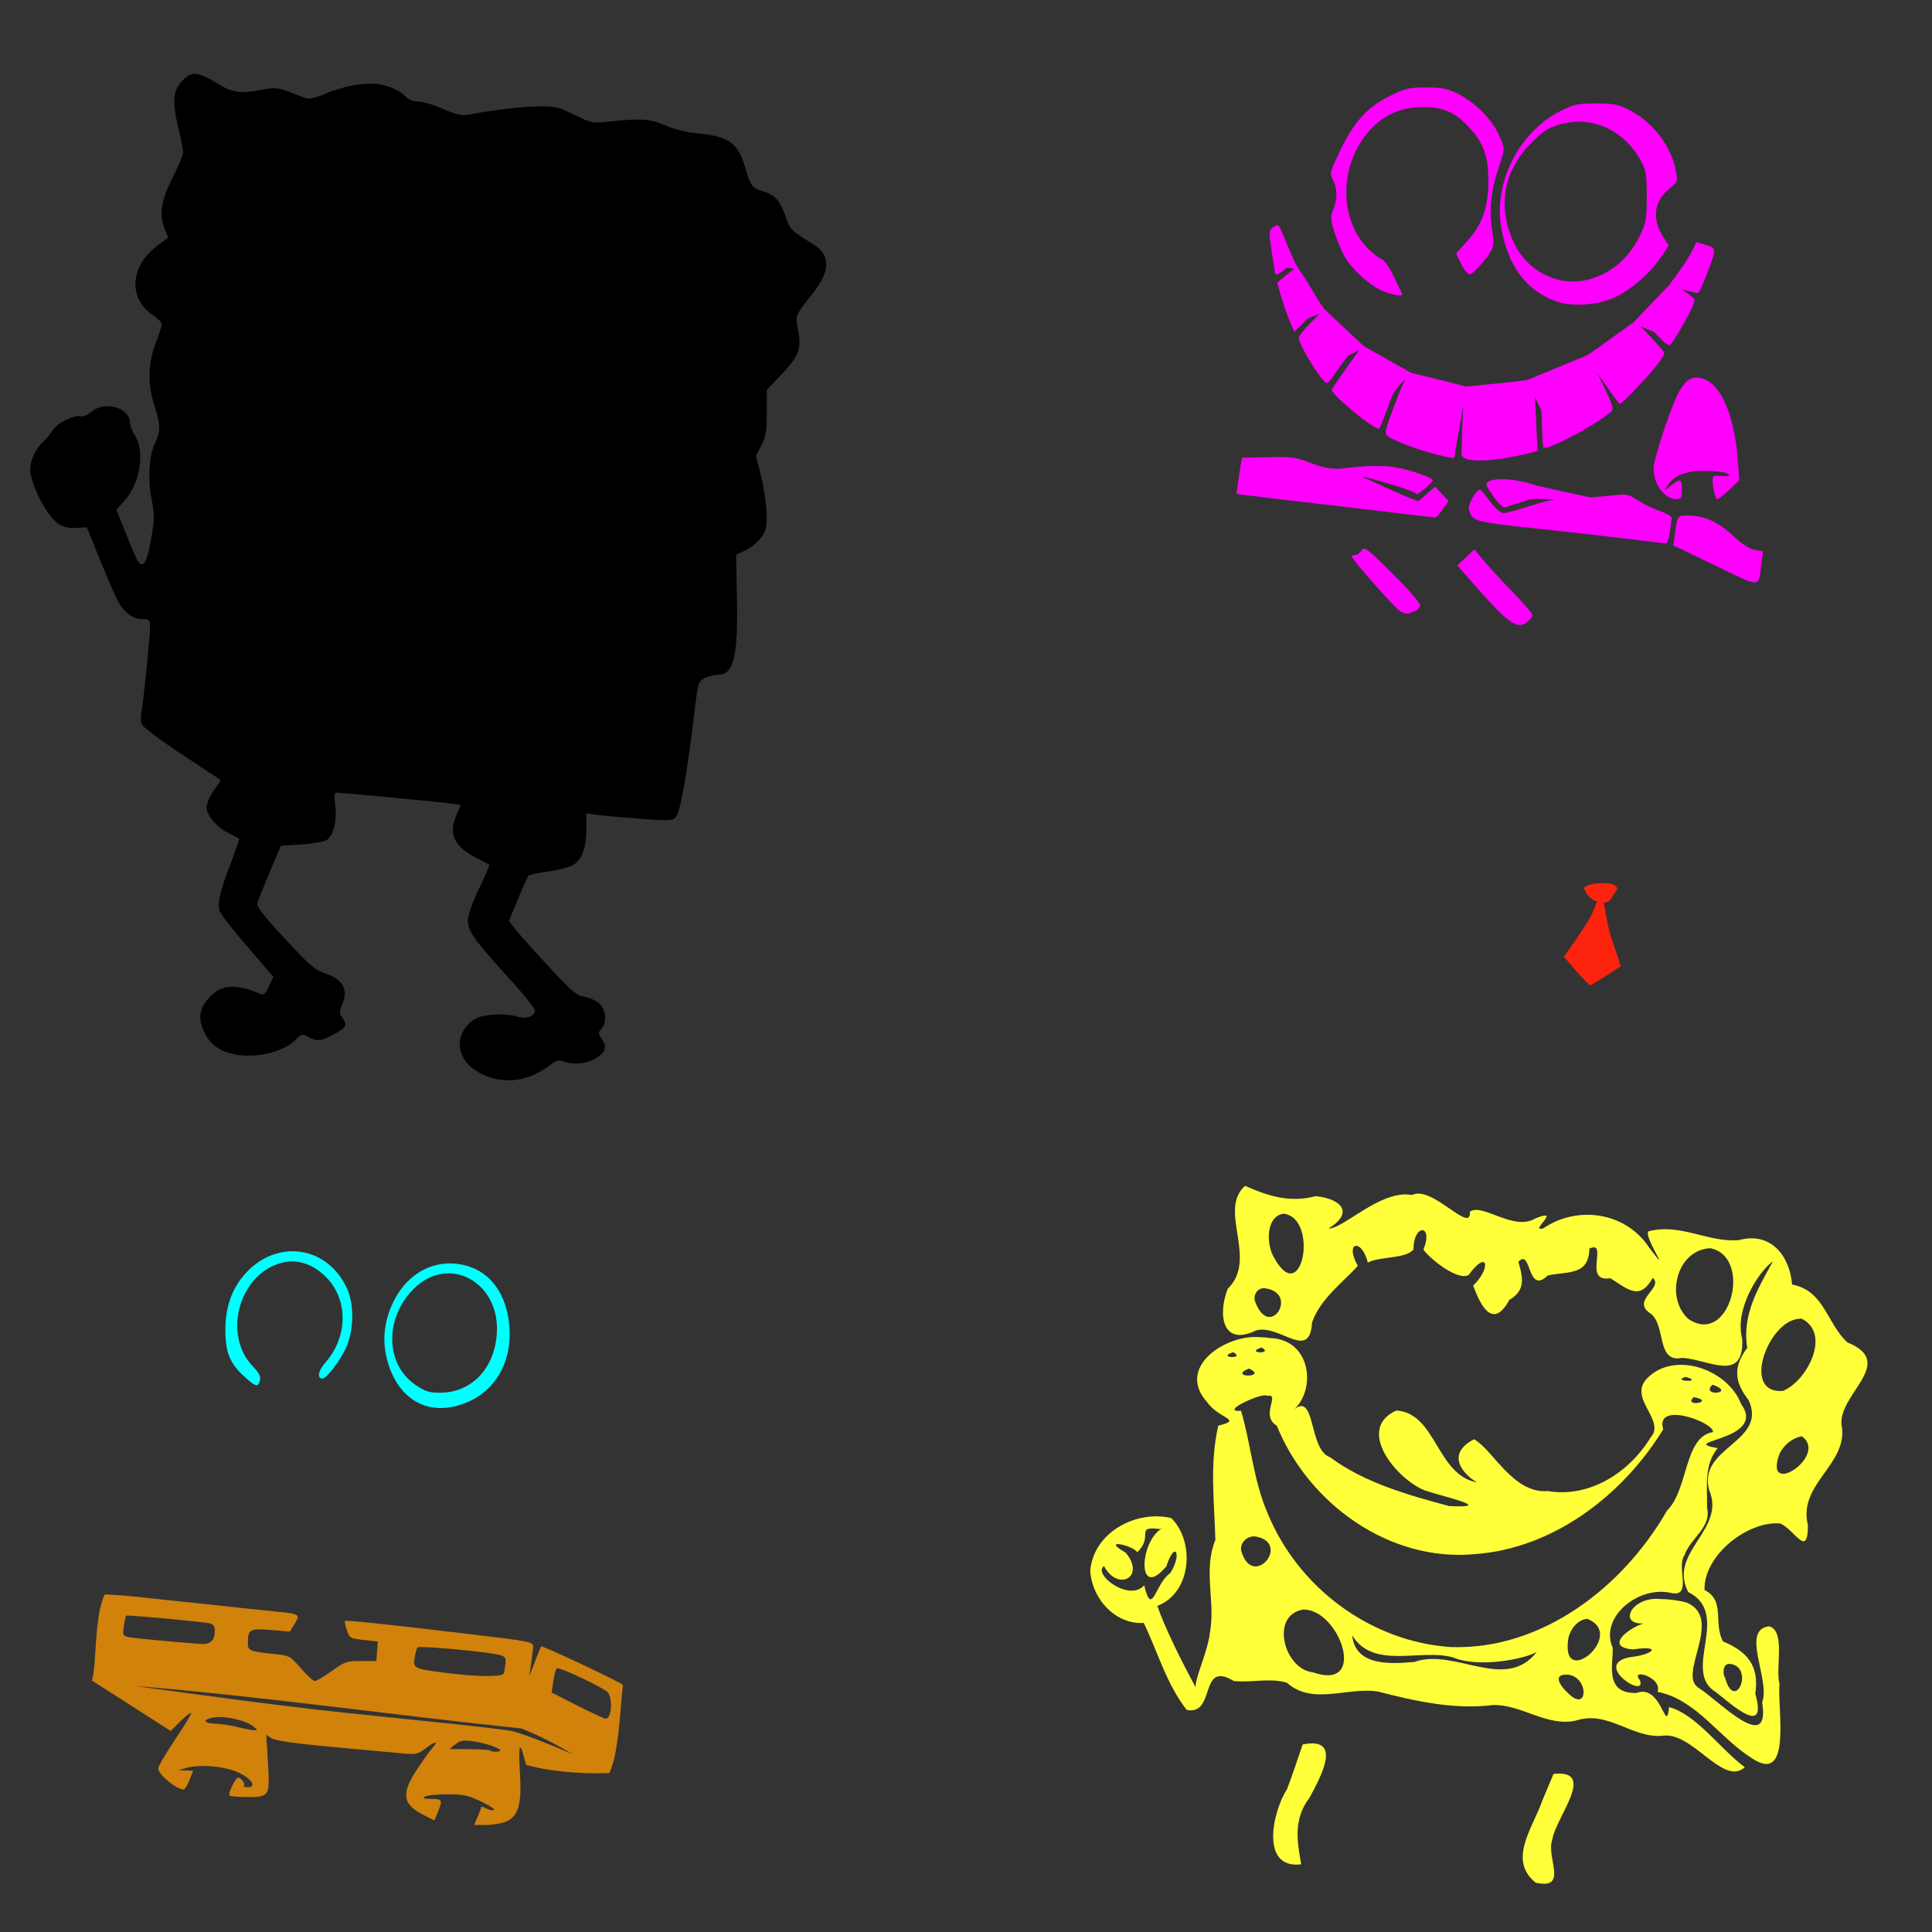<?xml version="1.0" encoding="UTF-8" standalone="no"?>
<!-- Created with Inkscape (http://www.inkscape.org/) -->

<svg
   xmlns:dc="http://purl.org/dc/elements/1.1/"
   xmlns:cc="http://creativecommons.org/ns#"
   xmlns:rdf="http://www.w3.org/1999/02/22-rdf-syntax-ns#"
   xmlns:svg="http://www.w3.org/2000/svg"
   xmlns="http://www.w3.org/2000/svg"
   xmlns:sodipodi="http://sodipodi.sourceforge.net/DTD/sodipodi-0.dtd"
   xmlns:inkscape="http://www.inkscape.org/namespaces/inkscape"
   width="1080"
   height="1080"
   id="svg2"
   version="1.1"
   inkscape:version="0.47 r22583"
   sodipodi:docname="SpongeBobJump.svg">
  <rect width="100%" height="100%" fill="#333333" stroke="none"/>
  <defs
     id="defs4">
    <inkscape:perspective
       sodipodi:type="inkscape:persp3d"
       inkscape:vp_x="0 : 526.18109 : 1"
       inkscape:vp_y="0 : 1000 : 0"
       inkscape:vp_z="744.09448 : 526.18109 : 1"
       inkscape:persp3d-origin="372.04724 : 350.78739 : 1"
       id="perspective10" />
    <inkscape:perspective
       id="perspective2820"
       inkscape:persp3d-origin="0.5 : 0.33333333 : 1"
       inkscape:vp_z="1 : 0.5 : 1"
       inkscape:vp_y="0 : 1000 : 0"
       inkscape:vp_x="0 : 0.5 : 1"
       sodipodi:type="inkscape:persp3d" />
    <inkscape:perspective
       id="perspective3535"
       inkscape:persp3d-origin="0.5 : 0.33333333 : 1"
       inkscape:vp_z="1 : 0.5 : 1"
       inkscape:vp_y="0 : 1000 : 0"
       inkscape:vp_x="0 : 0.5 : 1"
       sodipodi:type="inkscape:persp3d" />
    <inkscape:perspective
       id="perspective3557"
       inkscape:persp3d-origin="0.5 : 0.33333333 : 1"
       inkscape:vp_z="1 : 0.5 : 1"
       inkscape:vp_y="0 : 1000 : 0"
       inkscape:vp_x="0 : 0.5 : 1"
       sodipodi:type="inkscape:persp3d" />
    <inkscape:perspective
       id="perspective3557-4"
       inkscape:persp3d-origin="0.5 : 0.33333333 : 1"
       inkscape:vp_z="1 : 0.5 : 1"
       inkscape:vp_y="0 : 1000 : 0"
       inkscape:vp_x="0 : 0.5 : 1"
       sodipodi:type="inkscape:persp3d" />
    <inkscape:perspective
       id="perspective3557-9"
       inkscape:persp3d-origin="0.5 : 0.33333333 : 1"
       inkscape:vp_z="1 : 0.5 : 1"
       inkscape:vp_y="0 : 1000 : 0"
       inkscape:vp_x="0 : 0.5 : 1"
       sodipodi:type="inkscape:persp3d" />
    <inkscape:perspective
       id="perspective3557-8"
       inkscape:persp3d-origin="0.5 : 0.33333333 : 1"
       inkscape:vp_z="1 : 0.5 : 1"
       inkscape:vp_y="0 : 1000 : 0"
       inkscape:vp_x="0 : 0.5 : 1"
       sodipodi:type="inkscape:persp3d" />
    <inkscape:perspective
       id="perspective3557-2"
       inkscape:persp3d-origin="0.5 : 0.33333333 : 1"
       inkscape:vp_z="1 : 0.5 : 1"
       inkscape:vp_y="0 : 1000 : 0"
       inkscape:vp_x="0 : 0.5 : 1"
       sodipodi:type="inkscape:persp3d" />
    <inkscape:perspective
       id="perspective3615"
       inkscape:persp3d-origin="0.5 : 0.33333333 : 1"
       inkscape:vp_z="1 : 0.5 : 1"
       inkscape:vp_y="0 : 1000 : 0"
       inkscape:vp_x="0 : 0.5 : 1"
       sodipodi:type="inkscape:persp3d" />
    <inkscape:perspective
       id="perspective3637"
       inkscape:persp3d-origin="0.5 : 0.33333333 : 1"
       inkscape:vp_z="1 : 0.5 : 1"
       inkscape:vp_y="0 : 1000 : 0"
       inkscape:vp_x="0 : 0.5 : 1"
       sodipodi:type="inkscape:persp3d" />
    <inkscape:perspective
       id="perspective3637-7"
       inkscape:persp3d-origin="0.5 : 0.33333333 : 1"
       inkscape:vp_z="1 : 0.5 : 1"
       inkscape:vp_y="0 : 1000 : 0"
       inkscape:vp_x="0 : 0.5 : 1"
       sodipodi:type="inkscape:persp3d" />
    <inkscape:perspective
       id="perspective3637-5"
       inkscape:persp3d-origin="0.5 : 0.33333333 : 1"
       inkscape:vp_z="1 : 0.5 : 1"
       inkscape:vp_y="0 : 1000 : 0"
       inkscape:vp_x="0 : 0.5 : 1"
       sodipodi:type="inkscape:persp3d" />
    <inkscape:perspective
       id="perspective3690"
       inkscape:persp3d-origin="0.5 : 0.33333333 : 1"
       inkscape:vp_z="1 : 0.5 : 1"
       inkscape:vp_y="0 : 1000 : 0"
       inkscape:vp_x="0 : 0.5 : 1"
       sodipodi:type="inkscape:persp3d" />
    <inkscape:perspective
       id="perspective3712"
       inkscape:persp3d-origin="0.5 : 0.33333333 : 1"
       inkscape:vp_z="1 : 0.5 : 1"
       inkscape:vp_y="0 : 1000 : 0"
       inkscape:vp_x="0 : 0.5 : 1"
       sodipodi:type="inkscape:persp3d" />
    <inkscape:perspective
       id="perspective3812"
       inkscape:persp3d-origin="0.5 : 0.33333333 : 1"
       inkscape:vp_z="1 : 0.5 : 1"
       inkscape:vp_y="0 : 1000 : 0"
       inkscape:vp_x="0 : 0.5 : 1"
       sodipodi:type="inkscape:persp3d" />
    <inkscape:perspective
       id="perspective4328"
       inkscape:persp3d-origin="0.5 : 0.33333333 : 1"
       inkscape:vp_z="1 : 0.5 : 1"
       inkscape:vp_y="0 : 1000 : 0"
       inkscape:vp_x="0 : 0.5 : 1"
       sodipodi:type="inkscape:persp3d" />
    <inkscape:perspective
       id="perspective4799"
       inkscape:persp3d-origin="0.5 : 0.33333333 : 1"
       inkscape:vp_z="1 : 0.5 : 1"
       inkscape:vp_y="0 : 1000 : 0"
       inkscape:vp_x="0 : 0.5 : 1"
       sodipodi:type="inkscape:persp3d" />
    <inkscape:perspective
       id="perspective4799-4"
       inkscape:persp3d-origin="0.5 : 0.33333333 : 1"
       inkscape:vp_z="1 : 0.5 : 1"
       inkscape:vp_y="0 : 1000 : 0"
       inkscape:vp_x="0 : 0.5 : 1"
       sodipodi:type="inkscape:persp3d" />
    <inkscape:perspective
       id="perspective4799-3"
       inkscape:persp3d-origin="0.5 : 0.33333333 : 1"
       inkscape:vp_z="1 : 0.5 : 1"
       inkscape:vp_y="0 : 1000 : 0"
       inkscape:vp_x="0 : 0.5 : 1"
       sodipodi:type="inkscape:persp3d" />
    <inkscape:perspective
       id="perspective4799-1"
       inkscape:persp3d-origin="0.5 : 0.33333333 : 1"
       inkscape:vp_z="1 : 0.5 : 1"
       inkscape:vp_y="0 : 1000 : 0"
       inkscape:vp_x="0 : 0.5 : 1"
       sodipodi:type="inkscape:persp3d" />
    <inkscape:perspective
       id="perspective4799-8"
       inkscape:persp3d-origin="0.5 : 0.33333333 : 1"
       inkscape:vp_z="1 : 0.5 : 1"
       inkscape:vp_y="0 : 1000 : 0"
       inkscape:vp_x="0 : 0.5 : 1"
       sodipodi:type="inkscape:persp3d" />
    <inkscape:perspective
       id="perspective4799-7"
       inkscape:persp3d-origin="0.5 : 0.33333333 : 1"
       inkscape:vp_z="1 : 0.5 : 1"
       inkscape:vp_y="0 : 1000 : 0"
       inkscape:vp_x="0 : 0.5 : 1"
       sodipodi:type="inkscape:persp3d" />
    <inkscape:perspective
       id="perspective4799-89"
       inkscape:persp3d-origin="0.5 : 0.33333333 : 1"
       inkscape:vp_z="1 : 0.5 : 1"
       inkscape:vp_y="0 : 1000 : 0"
       inkscape:vp_x="0 : 0.5 : 1"
       sodipodi:type="inkscape:persp3d" />
  </defs>
  <sodipodi:namedview
     id="base"
     pagecolor="#ffffff"
     bordercolor="#666666"
     borderopacity="1.0"
     inkscape:pageopacity="0.0"
     inkscape:pageshadow="2"
     inkscape:zoom="0.22685185"
     inkscape:cx="1132.0461"
     inkscape:cy="666.34715"
     inkscape:document-units="in"
     inkscape:current-layer="layer1"
     showgrid="false"
     units="in"
     inkscape:showpageshadow="false"
     borderlayer="false"
     inkscape:window-width="1280"
     inkscape:window-height="747"
     inkscape:window-x="-4"
     inkscape:window-y="-4"
     inkscape:window-maximized="1" />
  <g
     inkscape:label="Layer 1"
     inkscape:groupmode="layer"
     id="layer1"
     transform="translate(0,27.64)">
    <path
       style="fill:#000000"
       d="m 270.322,573.195 c -7.687,-3.579 -11.994,-8.392 -13.183,-14.733 -1.136,-6.055 2.756,-13.536 8.651,-16.631 5.087,-2.671 16.362,-3.214 23.602,-1.137 4.699,1.348 8.54,0.185 9.743,-2.949 0.378,-0.984 -5.341,-8.343 -13.094,-16.848 -20.627,-22.63 -24.555,-28.069 -24.498,-33.916 0.03,-3.065 2.382,-9.799 6.241,-17.868 3.406,-7.122 5.987,-13.132 5.736,-13.357 -0.251,-0.225 -3.514,-1.944 -7.25,-3.82 -12.123,-6.089 -15.616,-13.26 -11.362,-23.329 l 2.658,-6.292 -5.438,-0.77 c -6.293,-0.891 -60.548,-6.072 -63.585,-6.072 -1.691,0 -1.889,1.188 -1.163,6.996 1.103,8.827 -1.104,17.466 -5.014,19.628 -1.607,0.888 -7.966,1.937 -14.13,2.33 l -11.208,0.715 -6.14,14.504 c -3.377,7.977 -6.503,15.746 -6.945,17.263 -0.644,2.205 2.397,6.226 15.158,20.041 13.563,14.684 16.913,17.598 22.283,19.382 10.159,3.374 13.425,8.987 10,17.184 -1.794,4.293 -1.8,5.155 -0.058,7.642 3.025,4.319 2.463,5.482 -4.478,9.259 -7.396,4.026 -9.403,4.244 -14.545,1.585 -3.466,-1.792 -3.911,-1.711 -6.657,1.212 -8.631,9.187 -30.687,12.256 -42.323,5.889 -4.256,-2.329 -6.7,-4.913 -8.963,-9.476 -3.911,-7.886 -3.085,-13.618 2.873,-19.935 6.708,-7.112 14.775,-7.563 28.693,-1.604 1.542,0.66 2.703,-0.483 4.472,-4.407 l 2.389,-5.298 -6.45,-7.458 c -16.298,-18.845 -22.778,-26.963 -23.606,-29.57 -1.3,-4.096 0.231,-10.63 6.119,-26.114 2.87,-7.547 5.044,-13.873 4.831,-14.057 -0.213,-0.184 -2.834,-1.568 -5.825,-3.076 -6.927,-3.492 -12.363,-9.924 -12.363,-14.628 0,-2.011 1.824,-6.174 4.053,-9.252 2.229,-3.077 3.861,-5.748 3.626,-5.935 -0.235,-0.187 -10.033,-6.672 -21.774,-14.41 -12.54,-8.265 -21.704,-15.194 -22.211,-16.794 -0.475,-1.498 -0.516,-4.6 -0.091,-6.894 1.21,-6.523 4.751,-41.484 4.751,-46.901 0,-4.679 -0.179,-4.87 -4.579,-4.87 -5.085,0 -10.105,-3.846 -13.596,-10.417 -1.156,-2.176 -5.487,-12.263 -9.624,-22.416 l -7.523,-18.46 -5.744,0.368 c -3.943,0.253 -7.069,-0.453 -9.971,-2.253 -4.837,-2.999 -11.254,-13.402 -14.464,-23.446 -1.88,-5.883 -1.953,-7.68 -0.506,-12.509 0.929,-3.101 3.615,-7.455 5.969,-9.674 2.354,-2.22 5.009,-5.399 5.9,-7.064 1.868,-3.491 12.487,-8.634 15.466,-7.491 1.134,0.435 3.724,-0.67 5.939,-2.533 7.486,-6.299 21.189,-2.421 21.562,6.102 0.075,1.721 1.24,4.814 2.589,6.872 5.913,9.024 3.179,26.946 -5.59,36.653 l -4.612,5.104 6.292,15.754 c 5.455,13.658 6.595,15.592 8.57,14.536 1.614,-0.864 2.927,-4.825 4.506,-13.594 2.024,-11.242 2.047,-13.329 0.251,-22.797 -2.234,-11.774 -1.283,-24.916 2.304,-31.853 2.804,-5.423 2.673,-9.71 -0.617,-20.083 -3.907,-12.322 -3.718,-23.596 0.583,-34.77 1.918,-4.982 3.487,-9.868 3.487,-10.86 0,-0.991 -2.24,-3.284 -4.977,-5.096 -13.981,-9.252 -12.791,-27.467 2.536,-38.813 l 6.086,-4.505 -1.822,-4.361 c -3.493,-8.361 -2.38,-16.19 4.112,-28.911 3.264,-6.396 5.943,-12.853 5.955,-14.349 0.012,-1.496 -1.263,-8.091 -2.833,-14.654 -3.417,-14.284 -2.731,-20.306 2.962,-25.998 4.832,-4.832 8.576,-4.385 19.44,2.32 8.231,5.081 12.959,5.676 25.352,3.195 7.306,-1.463 8.764,-1.185 21.785,4.144 3.637,1.489 5.068,1.286 12.827,-1.82 13.596,-5.443 25.228,-6.943 34.017,-4.388 3.961,1.152 8.613,3.596 10.338,5.431 2.165,2.305 4.526,3.338 7.629,3.338 2.472,0 8.692,1.843 13.823,4.095 7.289,3.199 10.365,3.904 14.066,3.223 14.927,-2.748 31.02,-4.632 39.758,-4.654 8.825,-0.023 11.083,0.523 19.686,4.762 9.499,4.68 9.942,4.764 19.699,3.745 17.84,-1.863 22.612,-1.525 31.079,2.202 4.842,2.131 11.709,3.833 17.7,4.388 17.954,1.661 23.008,5.353 27.166,19.849 2.793,9.735 3.619,10.785 9.989,12.694 6.524,1.955 9.127,4.91 12.391,14.068 2.65,7.434 2.953,7.737 15.444,15.427 9.543,5.875 9.636,14.588 0.285,26.629 -10.858,13.982 -10.397,12.835 -8.742,21.734 1.908,10.258 0.323,14.253 -9.907,24.979 l -7.629,7.999 -0.011,12.72 c -0.009,10.716 -0.487,13.615 -3.033,18.401 l -3.022,5.681 2.876,11.461 c 1.582,6.303 2.947,15.654 3.033,20.78 0.138,8.181 -0.27,9.881 -3.339,13.916 -1.923,2.528 -5.786,5.629 -8.586,6.891 l -5.09,2.295 0.479,23.346 c 0.691,33.715 -1.748,43.784 -10.608,43.784 -2.099,0 -5.468,0.854 -7.486,1.897 -3.569,1.845 -3.729,2.411 -5.878,20.684 -3.654,31.066 -7.655,53.843 -9.956,56.664 -2.031,2.491 -2.915,2.544 -20.582,1.23 -10.153,-0.755 -20.982,-1.734 -24.064,-2.176 l -5.604,-0.804 0,8.763 c 0,10.225 -2.36,16.802 -7.158,19.946 -1.883,1.234 -8.115,2.913 -13.849,3.732 -5.734,0.819 -10.82,1.883 -11.301,2.365 -0.481,0.481 -3.15,6.39 -5.93,13.13 l -5.056,12.255 4.026,5.083 c 2.214,2.796 10.564,12.128 18.555,20.738 12.712,13.697 15.19,15.767 19.811,16.547 2.905,0.491 6.67,2.281 8.367,3.977 3.637,3.637 4.114,10.431 0.976,13.898 -1.933,2.136 -1.933,2.582 0,5.342 3.101,4.428 2.597,7.172 -1.908,10.38 -4.942,3.519 -12.875,4.716 -18.428,2.78 -3.655,-1.274 -4.69,-1.058 -8.371,1.75 -11.837,9.028 -25.297,11.007 -37.194,5.467 z"
       id="path4577" />
    <path
       style="fill:#fe230d;fill-opacity:1"
       d="m 894.958,466.025 c -5.895,0.173 -11.914,2.045 -8.445,4.542 0,1.957 3.158,4.649 6.297,5.838 -1.369,2.744 -2.626,6.449 -3.181,7.576 -1.195,2.332 -5.142,8.506 -8.773,13.725 l -6.592,9.494 6.903,7.986 c 3.804,4.39 7.269,7.969 7.691,7.969 0.422,0 4.454,-2.403 8.97,-5.346 l 8.215,-5.346 -5.231,-15.644 c -2.013,-6.019 -3.328,-14.876 -4.296,-19.841 2.463,-0.166 3.739,-1.161 5.165,-3.919 0.648,-1.253 1.291,-2.188 1.968,-2.804 1.616,-3.212 -3.49,-4.383 -8.691,-4.231 z"
       id="path4373" />
    <path
       style="fill:#d1820b;fill-opacity:1"
       d="m 58.639,863.628 c -6.086,11.818 -4.484,38.946 -7.215,48.193 l 43.963,28.139 5.756,-5.657 c 3.165,-3.107 5.756,-5.039 5.756,-4.296 0,0.742 -4.157,7.551 -9.232,15.119 -5.075,7.567 -9.232,14.674 -9.232,15.808 -0.005,3.318 10.211,11.79 14.217,11.79 0.663,0 2.14,-2.379 3.28,-5.28 l 2.066,-5.264 -4.181,-0.115 -4.165,-0.131 4.608,-1.328 c 7.733,-2.22 22.212,-0.802 29.664,2.902 7.123,3.541 9.601,7.904 4.493,7.904 -1.625,0 -2.56,-0.392 -2.083,-0.869 1.005,-1.005 -1.501,-4.411 -3.247,-4.411 -1.515,0 -5.812,8.946 -4.788,9.97 0.426,0.426 4.688,0.792 9.478,0.82 12.911,0.075 13.127,-0.268 12.003,-19.103 l -0.935,-15.644 3.083,1.951 c 2.075,1.31 13.264,2.889 34.075,4.805 17.043,1.569 34.639,3.19 39.092,3.607 7.332,0.687 8.519,0.44 12.643,-2.706 5.578,-4.254 7.677,-4.516 4.083,-0.508 -1.463,1.632 -5.412,7.152 -8.789,12.266 -8.974,13.588 -8.03,19.478 4.116,25.548 l 5.657,2.837 1.935,-4.624 c 2.814,-6.735 2.51,-7.357 -3.673,-7.379 -4.104,-0.015 -5.072,-0.359 -3.624,-1.295 1.088,-0.703 6.71,-1.285 12.511,-1.295 9.127,-0.017 11.704,0.537 19.12,4.099 4.714,2.265 7.868,4.386 7.002,4.706 -0.866,0.32 -2.789,-0.071 -4.28,-0.869 -1.49,-0.798 -2.722,-1.218 -2.722,-0.918 0,0.3 -0.887,2.702 -1.984,5.329 l -2.001,4.772 6.658,0 c 3.659,0 8.617,-0.816 11.019,-1.82 7.039,-2.941 8.96,-9.592 7.887,-27.253 -0.909,-14.957 -0.23,-18.032 2.083,-9.445 l 1.345,4.985 c 17.267,4.713 37.293,4.982 46.504,4.526 5.326,-10.164 6.132,-36.937 7.609,-49.21 0,-0.968 -43.634,-21.573 -45.635,-21.58 -0.032,-1.8e-4 -0.055,0.009 -0.066,0.016 -0.298,0.298 -3.242,7.803 -6.543,16.496 1.181,-8.336 2.061,-15.178 2.083,-16.381 0.047,-2.633 -1.594,-2.966 -35.222,-6.969 -46.84,-5.575 -69.438,-7.96 -70.002,-7.395 -0.255,0.255 0.222,2.544 1.066,5.1 1.474,4.465 1.844,4.684 9.429,5.542 l 7.904,0.902 -0.41,5.428 -0.394,5.428 -8.576,0 c -7.981,0 -9.105,0.373 -16.365,5.592 -4.288,3.082 -8.55,5.608 -9.478,5.608 -0.928,0 -4.444,-3.205 -7.822,-7.117 -6.011,-6.963 -6.337,-7.122 -14.922,-8.002 -14.038,-1.439 -14.699,-1.731 -14.676,-6.444 0.036,-7.328 1.161,-7.947 12.889,-6.969 l 10.544,0.886 2.706,-4.296 c 3.316,-5.237 2.733,-5.643 -9.675,-6.805 -5.077,-0.475 -28.707,-2.997 -52.506,-5.592 -14.617,-1.291 -29.214,-3.545 -43.881,-4.1 z m 12.413,11.839 c 5.054,0.017 42.31,3.472 46.061,4.329 2.206,0.504 2.968,1.627 2.968,4.362 0,5.296 -2.524,7.578 -7.92,7.182 -16.948,-1.243 -38.063,-3.278 -40.683,-3.919 -2.823,-0.691 -3.028,-1.247 -2.246,-6.133 0.473,-2.957 1.045,-5.554 1.263,-5.772 0.032,-0.032 0.221,-0.05 0.558,-0.049 z m 164.306,17.595 c 7.945,-0.021 37.574,2.809 43.618,4.362 3.392,0.872 3.897,1.574 3.575,4.87 -0.207,2.114 -0.637,4.587 -0.951,5.493 -0.723,2.085 -14.963,1.959 -32.304,-0.279 -18.126,-2.34 -18.417,-2.488 -17.529,-8.363 0.406,-2.687 1.141,-5.33 1.64,-5.887 0.118,-0.132 0.816,-0.194 1.951,-0.197 z m 76.266,11.872 c 2.812,0.154 19.732,7.962 27.384,12.741 3.673,2.294 3.222,15.601 -0.525,15.43 -0.822,-0.038 -7.936,-3.35 -15.807,-7.346 l -14.315,-7.264 0.902,-6.182 c 0.498,-3.4 1.391,-6.68 1.984,-7.297 0.028,-0.03 0.085,-0.053 0.148,-0.066 0.06,-0.011 0.139,-0.021 0.23,-0.017 z m -236.522,9.855 c 70.504,5.759 145.946,16.453 216.287,23.777 12.242,4.853 20.983,9.86 28.795,14.397 -13.398,-5.777 -29.621,-12.118 -34.337,-12.987 -3.787,-0.698 -19.044,-2.527 -33.911,-4.067 -14.867,-1.539 -41.214,-4.266 -58.557,-6.067 -38.641,-4.014 -89.003,-11.073 -118.277,-15.053 z m 46.963,17.398 c 0.341,-0.009 0.692,-0.009 1.049,0 6.194,0.134 14.677,2.314 18.07,4.952 2.981,2.317 3.04,2.542 0.656,2.427 -1.45,-0.07 -5.606,-0.888 -9.232,-1.82 -3.626,-0.932 -9.118,-1.751 -12.2,-1.82 -6.71,-0.152 -7.413,-2.298 -1.131,-3.476 0.823,-0.154 1.765,-0.241 2.788,-0.262 z m 137.463,13.2 c 1.247,-0.057 2.776,0.082 4.854,0.361 6.683,0.896 15.25,3.787 15.25,5.149 0,0.926 -4.606,0.953 -5.526,0.033 -0.381,-0.381 -5.671,-0.729 -11.757,-0.771 l -11.068,-0.066 3.214,-2.624 c 1.674,-1.359 2.957,-1.988 5.034,-2.082 z"
       id="path4359"
       sodipodi:nodetypes="ccccsscscccccsssssscccssssscccssssssscccscccccsscsssscccccssssscccscccssssssccssssssccsscccssccccsssccssssssccssscccc" />
    <path
       id="path4355"
       style="fill:#ffff3a;fill-opacity:1"
       d="m 868.408,964.014 c 24.691,-2.764 1.122,24.378 -0.659,36.773 -3.715,9.499 9.383,28.207 -9.254,24.019 -15.943,-12.664 -1.473,-30.894 3.543,-45.591 2.123,-5.067 4.247,-10.135 6.37,-15.202 z M 728.174,947.534 c 22.717,-4.609 10.145,17.985 3.837,29.811 -9.433,12.117 -6.637,25.5 -4.657,37.174 -23.013,2.843 -16.056,-29.435 -7.869,-42.08 3.088,-8.234 5.894,-16.568 8.689,-24.905 z M 696.007,635.245 c -15.403,13.662 7.487,40.797 -9.715,57.594 -5.54,14.13 -3.249,32.465 15.707,23.295 13.132,-3.98 30.09,17.676 31.452,-4.481 4.411,-13.183 17.796,-22.877 25.564,-31.688 -7.614,-13.416 2.205,-15.683 5.599,-1.821 6.631,-3.536 21.055,-1.943 25.568,-7.317 -0.206,-14.228 11.355,-14.548 5.516,0.098 3.521,5.06 19.403,17.799 25.314,14.1 10.753,-14.708 12.652,-3.824 2.499,5.994 3.84,10.404 10.774,25.336 20.255,7.95 9.249,-5.343 7.522,-12.501 5.035,-21.237 7.425,-8.159 4.671,19.058 16.48,7.56 11.812,-2.271 22.836,-0.018 23.213,-14.984 11.038,-4.947 -4.073,19.328 11.662,16.559 10.017,6.313 16.531,12.762 23.747,-0.181 6.454,5.496 -12.808,12.734 -1.05,20.071 8.548,6.816 2.947,27.579 17.403,24.669 14.599,0.711 34.83,14.438 33.657,-10.57 -4.481,-16.663 9.161,-37.601 17.176,-43.481 -7.993,14.863 -17.433,29.597 -14.375,48.403 -7.956,10.706 -7.234,19.067 0.82,29.326 10.659,23.652 -29.041,26.105 -22.026,50.463 9.321,22.089 -23.23,34.473 -11.797,56.728 24.586,12.299 -4.125,44.478 15.587,56.05 8.608,6.719 28.977,25.552 21.924,0.834 2.356,-15.733 -4.56,-23.65 -18.03,-29.239 -5.676,-10.309 1.511,-22.73 -10.352,-28.771 -0.601,-19.651 24.749,-39.061 42.569,-37.12 8.289,4.066 15.182,19.505 15.228,0.892 -5.69,-22.892 21.822,-33.549 19.016,-54.775 -3.827,-17.625 31.642,-35.847 3.086,-47.374 -11.883,-10.968 -12.721,-28.833 -30.96,-32.388 -1.242,-15.732 -11.633,-29.756 -29.829,-24.807 -17.317,1.416 -32.349,-9.606 -50.425,-4.934 -3.204,2.506 14.479,27.798 0.391,9.13 -13.043,-19.912 -40.029,-23.85 -59.255,-10.761 -8.336,2.262 11.006,-11.639 -4.174,-5.679 -12.171,7.69 -29.781,-8.707 -36.807,-3.678 0.913,13.14 -21.229,-15.153 -32.389,-9.286 -17.212,-3.364 -38.465,19.08 -46.667,18.712 14.249,-8.648 7.619,-16.524 -7.119,-18.096 -14.272,3.789 -26.366,0.094 -39.498,-5.76 z m 21.58,15.578 c 19.805,2.514 10.382,53.612 -5.454,24.406 -4.171,-6.787 -4.839,-22.963 5.454,-24.406 z m 238.49,19.3 c 24.062,4.817 10.936,55.4 -12.282,39.519 -13.189,-11.894 -6.547,-38.666 12.282,-39.519 z m -249.263,22.35 c 19.718,2.291 3.217,28.925 -4.864,8.281 -1.853,-3.582 0.394,-8.477 4.864,-8.281 z m 300.096,16.939 c 17.005,8.131 3.496,34.842 -10.232,40.47 -22.966,1.853 -8.984,-36.831 7.356,-40.063 l 2.877,-0.406 z m -302.753,10.445 c -18.593,-1.711 -47.11,16.591 -29.374,36.303 6.61,9.476 20.455,9.657 6.248,13.148 -4.963,21.358 -2.187,42.168 -1.634,63.938 -6.948,16.894 0.108,34.384 -3.008,51.434 -1.24,11.213 -7.966,24.274 -8.081,30.785 -7.571,-14.006 -17.394,-33.555 -21.336,-45.402 19.333,-7.323 21.034,-36.12 7.746,-49.113 -19.133,-4.546 -43.472,7.596 -45.274,29.614 1.255,16.509 14.717,29.998 29.933,29.032 7.832,16.259 12.772,34.38 24.016,48.621 16.555,3.241 6.592,-28.068 26.296,-16.164 9.733,1.073 20.513,-1.921 29.695,0.999 14.491,12.754 33.761,2.256 50.796,4.875 21.054,5.397 42.688,10.296 64.621,7.532 16.065,-0.228 29.993,12.395 46.263,8.693 17.707,-5.765 30.707,9.64 47.771,8.571 17.135,-3.106 34.15,28.581 46.533,17.569 -13.909,-10.405 -27.129,-29.588 -42.345,-33.659 -1.7,16.633 -4.034,-13.418 -18.219,-7.887 -18.371,0.562 -12.836,-16.874 -13.299,-25.302 -7.478,-16.899 14.14,-34.686 32.316,-30.685 12.692,3.024 2.974,-14.637 7.849,-21.022 3.203,-9.561 15.256,-15.441 12.571,-26.586 0.259,-11.33 -1.878,-23.881 5.969,-33.245 -23.814,-4.189 28.079,-4.053 13.072,-24.697 -7.269,-19.285 -37.179,-30.059 -52.541,-14.347 -10.966,11.29 10.772,23.394 1.928,33.095 -11.828,19.47 -34.036,33.859 -57.431,29.919 -19.409,1.689 -30.96,-23.492 -41.241,-28.943 -15.277,7.803 -7.342,18.765 1.595,24.097 -22.687,-4.281 -22.623,-38.716 -45.004,-40.188 -23.364,10.471 0.727,39.106 16.252,44.797 9.002,3.131 40.175,9.929 13.276,8.626 -22.851,-6.104 -47.438,-13.045 -66.636,-27.326 -12.223,-4.099 -7.733,-37.832 -20.753,-26.13 13.184,-10.812 10.708,-39.866 -13.039,-40.484 l -2.529,-0.322 -3.001,-0.148 0,3e-5 z m 1.049,5.739 c 7.374,4.005 -9.917,3.273 0,0 z m -15.824,2.64 c 7.374,4.005 -9.917,3.273 0,0 z m 8.773,9.134 c 11.297,5.265 -12.39,5.198 0,0 z m 244.147,4.69 c 11.19,3.17 -8.943,2.662 0,0 z m 14.955,4.345 c 14.007,4.914 -7.192,6.944 0,0 z m -248.968,6.28 c 7.925,-1.579 -4.201,10.927 5.459,16.678 17.652,43.51 62.898,76.319 110.815,71.753 43.902,-3.166 82.679,-33.009 105.182,-69.71 -4.846,-16.291 28.804,-3.834 27.791,1.514 -16.226,2.534 -13.674,32.197 -25.663,43.868 -24.444,42.687 -69.869,78.046 -120.879,76.289 -44.997,-2.992 -85.591,-33.443 -102.483,-75.039 -7.858,-18.065 -9.305,-38.892 -14.779,-57.037 -12.963,0.997 12.586,-10.748 14.558,-8.316 z m 238.539,0.672 c 12.997,2.498 -6.367,6.037 0,0 z m 60.41,21.875 c 15.342,10.928 -22.493,35.512 -12.268,9.344 2.5,-4.672 6.981,-8.372 12.268,-9.344 z m -355.816,50.653 c -14.47,4.91 -16.714,42.68 0.594,22.027 4.847,-15.034 8.991,-6.733 2.137,3.83 -8.498,5.751 -10.091,25.375 -14.551,6.792 -8.224,9.533 -28.946,-6.129 -22.472,-10.744 7.735,14.569 23.624,6.09 12.073,-7.524 -14.321,-8.147 4.141,-4.119 6.49,-0.193 9.666,-9.122 -1.872,-14.748 12.827,-12.958 l 2.902,-1.23 z m 50.145,5.346 c 20.549,3.233 -0.687,29.621 -7.456,8.911 -1.739,-4.679 2.703,-9.314 7.456,-8.911 z m 226.437,34.993 c -17.863,-1.677 -25.592,18.647 -2.866,12.501 -9.425,-0.737 -31.338,14.22 -12.317,15.672 16.744,-2.517 11.341,3.03 -1.757,4.334 -21.548,4.139 10.06,24.056 5.61,12.768 -5.78,-6.842 12.833,-1.542 9.889,6.598 21.722,4.276 34.404,25.563 52.556,37.005 22.952,15.616 14.26,-28.13 15.641,-41.335 -2.447,-9.183 3.558,-29.691 -5.792,-32.299 -16.207,1.805 0.866,29.947 -3.927,42.44 4.888,30.207 -24.82,-1.508 -35.62,-8.08 -11.864,-7.54 14.377,-38.632 -6.497,-47.591 -4.852,-1.328 -9.894,-1.938 -14.918,-2.013 z m -199.692,5.903 c 20.379,-0.711 36.956,46.084 5.41,35.016 -15.736,-1.692 -24.008,-31.653 -5.41,-35.016 z m 158.911,5.182 c 22.619,8.601 -15.726,40.968 -10.406,10.265 1.313,-4.777 5.127,-9.805 10.406,-10.265 z m -131.33,9.248 c 11.933,19.403 38.137,7.177 56.393,12.309 14.603,6.122 40.418,0.762 46.755,-3.065 -17.596,22.696 -45.824,-2.469 -68.392,5.595 -12.799,1.067 -32.998,2.711 -34.755,-14.839 z m 210.909,15.906 c 14.366,1.304 3.192,27.762 -2.459,7.904 -1.386,-2.172 -1.511,-8.002 2.459,-7.904 z m -92.73,6.133 c 14.371,-1.848 14.716,23.359 1.837,9.593 -2.167,-1.884 -7.966,-8.728 -1.837,-9.593 z" />
    <path
       id="path4648"
       style="fill:#ff00ff"
       d="m 762.422,279.052 c -0.555,0.016 -0.912,0.396 -1.279,0.984 -0.876,1.403 -2.477,2.558 -3.558,2.558 -1.082,0 -1.968,0.361 -1.968,0.804 0,1.581 24.437,29.251 27.024,30.598 3.416,1.78 3.806,1.789 7.822,0.262 1.879,-0.715 3.394,-2.324 3.394,-3.624 0,-1.287 -7.005,-9.269 -15.562,-17.742 -10.765,-10.661 -14.207,-13.886 -15.873,-13.84 z m 61.735,0.423 -4.739,4.477 -4.739,4.46 6.789,7.789 c 21.9,25.156 26.882,28.723 32.746,23.416 1.326,-1.2 2.41,-2.795 2.41,-3.542 0,-0.747 -4.926,-6.447 -10.937,-12.659 -6.012,-6.212 -13.319,-14.132 -16.234,-17.611 l -5.296,-6.33 z m 43.911,-151.665 c -13.037,-4.651 -21.546,-14.609 -25.427,-29.759 -4.293,-16.756 0.362,-32.771 13.283,-45.703 6.628,-6.634 9.556,-8.553 15.829,-10.377 18.096,-5.261 36.283,3.02 45.816,20.86 2.545,4.763 2.975,7.567 2.975,19.412 0,12.224 -0.405,14.694 -3.462,21.097 -4.96,10.39 -11.872,17.68 -21.168,22.326 -9.099,4.547 -18.978,5.307 -27.846,2.144 z m 34.928,10.631 c 9.083,-4.325 19.527,-13.471 25.484,-22.316 l 4.4,-6.534 -3.113,-4.773 c -6.547,-10.038 -5.199,-20.153 3.624,-27.193 4.415,-3.523 4.516,-3.81 3.418,-9.724 -2.661,-14.332 -13.212,-27.794 -27.169,-34.668 -5.05,-2.487 -8.373,-3.072 -17.445,-3.072 -9.716,0 -12.261,0.514 -19.119,3.865 -23.643,11.55 -38.267,39.871 -33.86,65.572 3.656,21.323 13.912,35.14 30.563,41.18 8.944,3.244 23.674,2.208 33.218,-2.337 z m -119.214,-1.806 c -0.28,-0.544 -2.392,-4.95 -4.693,-9.79 -2.351,-4.944 -5.27,-9.146 -6.662,-9.588 -1.362,-0.432 -4.722,-2.999 -7.465,-5.703 -14.923,-14.711 -16.586,-41.197 -3.797,-60.465 8.406,-12.664 19.652,-18.893 34.113,-18.893 11.285,0 17.627,2.671 25.319,10.666 8.624,8.962 11.466,16.639 11.408,30.811 -0.061,14.813 -3.36,24.097 -11.959,33.661 l -6.076,6.758 2.833,5.832 c 1.558,3.208 3.691,5.832 4.74,5.832 1.918,0 9.717,-8.799 12.412,-14.003 1.035,-1.999 1.054,-5.191 0.067,-11.208 -1.73,-10.542 -0.584,-21.485 3.541,-33.823 3.901,-11.669 3.899,-11.283 0.099,-19.444 -3.99,-8.569 -13.487,-17.989 -22.658,-22.476 -6.062,-2.966 -9.039,-3.56 -17.842,-3.56 -9.498,0 -11.548,0.486 -20.296,4.809 -12.548,6.201 -20.115,14.558 -27.824,30.73 -5.649,11.849 -5.803,12.493 -3.888,16.198 2.499,4.833 2.544,10.674 0.126,16.461 -1.675,4.009 -1.6,5.343 0.723,12.807 1.426,4.582 4.032,10.788 5.792,13.79 4.318,7.368 15.272,16.991 22.088,19.405 6.147,2.176 10.685,2.723 9.898,1.192 z M 714.27,98.29 c -0.865,-0.038 -1.819,0.491 -3.034,1.427 -1.939,1.494 -1.964,2.758 -0.295,13.512 1.013,6.527 1.86,12.019 1.886,12.2 0.163,1.148 2.721,-0.176 6.575,-3.394 l 4.231,0.525 c -1.144,0.776 -2.864,2.085 -4.624,3.575 l -5.067,4.28 2.279,7.887 c 1.26,4.338 3.428,10.514 4.804,13.725 l 2.493,5.854 7.772,-7.691 6.379,-2.378 -4.477,4.427 c -3.927,3.878 -7.133,7.834 -7.133,8.789 0,4.254 13.048,25.384 15.676,25.384 0.637,0 2.209,-1.63 3.493,-3.624 1.283,-1.994 4.952,-7.092 8.15,-11.331 l 6.494,-3.46 -6.772,9.462 c -4.722,6.6 -8.592,12.381 -8.592,12.839 0,3.062 24.812,23.264 26.483,21.563 0.572,-0.583 3.464,-7.839 6.412,-16.119 1.716,-4.822 5.393,-8.759 8.166,-11.364 -1.442,2.846 -3.31,7.256 -5.526,13.118 -5.974,15.801 -6.27,17.158 -4.165,18.759 3.243,2.467 18.046,8.01 27.319,10.232 9.764,2.34 9.888,2.362 9.888,1.082 0,-0.573 1.51,-9.552 3.362,-19.94 0.577,-3.238 1.079,-6.164 1.525,-8.855 -0.551,10.412 -0.935,25.8 -0.935,27.565 0,3.596 9.45,4.478 23.728,2.197 4.714,-0.753 10.867,-1.982 13.659,-2.722 l 5.067,-1.345 -0.918,-19.366 c -0.193,-4.008 -0.428,-7.805 -0.672,-11.003 l 3.788,7.74 c 0.263,10.732 0.727,19.932 1.033,20.448 0.688,1.158 5.324,-0.56 15.627,-5.788 8.763,-4.447 20.798,-12.166 22.826,-14.643 0.918,-1.121 -0.835,-5.925 -5.838,-16.021 -0.98,-1.978 -1.938,-3.875 -2.821,-5.624 5.255,7.85 12.446,17.958 13.036,18.005 0.456,0.036 4.651,-3.977 9.314,-8.92 10.383,-11.007 15.967,-18.225 15.365,-19.841 -0.465,-1.249 -8.738,-10.226 -13.331,-14.742 l 7.838,3.263 c 5.839,6.444 8.039,8.105 9.183,6.92 0.827,-0.857 4.311,-6.435 7.74,-12.397 3.428,-5.962 5.911,-11.673 5.526,-12.675 -0.385,-1.003 -3.483,-3.449 -6.887,-5.444 l -0.59,-0.344 c 4.095,1.086 8.663,2.044 9.412,2.148 0.491,0.068 2.677,-4.481 4.837,-10.101 5.743,-14.936 5.737,-15.081 -0.443,-16.857 l -5.28,-1.525 c -2.824,6.743 -7.15,13.359 -15.102,23.957 l -19.973,20.874 c -8.591,6.018 -16.899,12.418 -25.613,18.267 l -33.37,13.84 c -11.528,1.869 -23.169,2.502 -34.763,3.837 -0.538,-0.358 -25.43,-6.562 -30.418,-7.609 l -26.597,-14.988 -22.072,-20.694 c -5.197,-7.148 -9.032,-15.278 -14.315,-22.35 -5.004,-8.055 -10.198,-24.899 -11.741,-24.548 z m 234.04,85.112 c -4.011,0.05 -7.221,2.999 -10.347,9.166 -4.612,9.098 -13.594,36.606 -13.594,41.65 0,8.939 6.149,17.169 12.823,17.169 2.624,0 3.001,-0.671 3.001,-5.28 0,-6.074 -0.84,-6.391 -6.084,-2.312 l -3.804,2.968 2.099,-3.296 c 3.318,-5.224 9.992,-7.905 19.661,-7.887 8.952,0.017 14.512,0.979 14.512,2.509 0,0.495 -2.086,0.657 -4.624,0.361 -3.905,-0.456 -4.608,-0.131 -4.608,2.083 0,4.525 1.594,10.855 2.738,10.855 0.604,0 3.584,-2.371 6.625,-5.264 l 5.526,-5.247 -0.82,-11.56 c -1.615,-22.426 -8.27,-39.659 -17.07,-44.208 -2.216,-1.146 -4.211,-1.728 -6.035,-1.705 z m -234.843,44.451 c -1.34,0.009 -2.821,0.034 -4.46,0.066 l -14.742,0.279 -0.689,3.968 c -0.373,2.176 -1.068,6.728 -1.541,10.117 l -0.853,6.149 5.739,0.787 c 3.156,0.429 27.983,3.362 55.179,6.526 27.196,3.164 49.798,5.831 50.227,5.92 0.428,0.088 2.271,-1.94 4.099,-4.509 l 3.329,-4.673 -3.772,-4.034 -3.771,-4.034 -4.641,4.067 -4.641,4.083 -5.575,-2.132 c -3.069,-1.17 -11.817,-5.067 -19.431,-8.658 -3.208,-1.513 -6.014,-2.74 -8.543,-3.739 14.097,3.699 31.167,8.604 32.501,10.544 0.277,0.403 2.721,-1.468 4.952,-3.345 2.231,-1.878 4.05,-3.813 4.05,-4.296 0,-1.941 -16.985,-7.358 -24.679,-7.871 -26.94,-1.334 -25.314,5 -44.012,-2.066 -6.565,-2.62 -9.346,-3.21 -18.726,-3.148 z m 125.755,12.364 c -3.06,0.023 -5.537,0.455 -7.018,1.295 -2.105,1.195 -1.885,1.931 2.525,8.232 2.873,4.105 5.562,6.643 6.592,6.248 0.955,-0.366 6.785,-2.236 12.971,-4.165 2.152,-0.671 8.317,-0.644 15.43,-0.361 -4.087,0.641 -8.226,1.736 -13.791,3.542 -7.08,2.297 -14.052,4.181 -15.48,4.181 -1.58,0 -4.515,-2.58 -7.51,-6.592 -2.707,-3.626 -5.252,-6.566 -5.641,-6.526 -2.267,0.234 -6.819,8.254 -6.166,10.855 1.74,6.931 2.277,7.078 37.764,10.872 18.493,1.977 41.943,4.635 52.096,5.903 10.153,1.269 19.16,2.388 20.022,2.476 0.911,0.093 1.917,-2.478 2.41,-6.116 0.467,-3.445 0.961,-7.024 1.082,-7.969 0.125,-0.978 -2.737,-2.739 -6.625,-4.067 -3.761,-1.284 -9.358,-3.985 -12.43,-6.018 -5.332,-3.529 -5.994,-3.661 -14.905,-2.607 -3.01,0.356 -7.435,0.706 -11.823,0.951 -11.506,-2.528 -28.128,-6.019 -31.484,-7.1 -6.228,-2.006 -12.922,-3.072 -18.021,-3.034 z m 103.897,20.284 c -5.462,0 -5.442,-0.025 -6.969,11.347 l -0.738,5.395 23.4,11.249 c 26.329,12.669 24.009,12.779 25.843,-1.131 l 0.885,-6.772 -4.624,-0.869 c -3.048,-0.572 -7.321,-3.362 -12.528,-8.182 -8.346,-7.727 -15.908,-11.036 -25.269,-11.036 z" />
    <path
       id="path4644"
       style="fill:#00ffff"
       d="m 232.388,746.618 c -16.911,-11.4 -17.609,-36.959 -1.46,-53.46 19.683,-20.113 49.125,-4.165 46.758,25.327 -1.552,19.335 -14.384,32.418 -31.796,32.418 -5.878,0 -8.273,-0.76 -13.502,-4.285 z m 30.692,8.751 c 13.625,-6.486 21.885,-20.587 21.832,-37.268 -0.059,-18.626 -8.468,-32.902 -22.118,-37.553 -17.13,-5.837 -34.192,1.893 -42.807,19.391 -5.766,11.713 -6.661,23.711 -2.663,35.724 7.168,21.54 25.406,29.395 45.756,19.707 z M 145.292,743.994 c 0.575,-2.198 -0.381,-4.137 -3.738,-7.582 -18.069,-18.546 -7.067,-54.193 18.087,-58.599 7.287,-1.276 15.001,1.36 21.497,7.348 13.592,12.529 13.88,33.943 0.66,49 -3.942,4.49 -4.703,8.83 -1.547,8.83 2.285,0 9.787,-9.74 13.137,-17.056 4.412,-9.638 4.714,-24.213 0.685,-33.117 -11.062,-24.45 -40.019,-28.279 -57.695,-7.629 -7.043,8.229 -10.388,18.129 -10.396,30.771 -0.008,12.475 2.55,18.64 10.843,26.132 6.255,5.651 7.419,5.912 8.468,1.902 z" />
  </g>
</svg>
